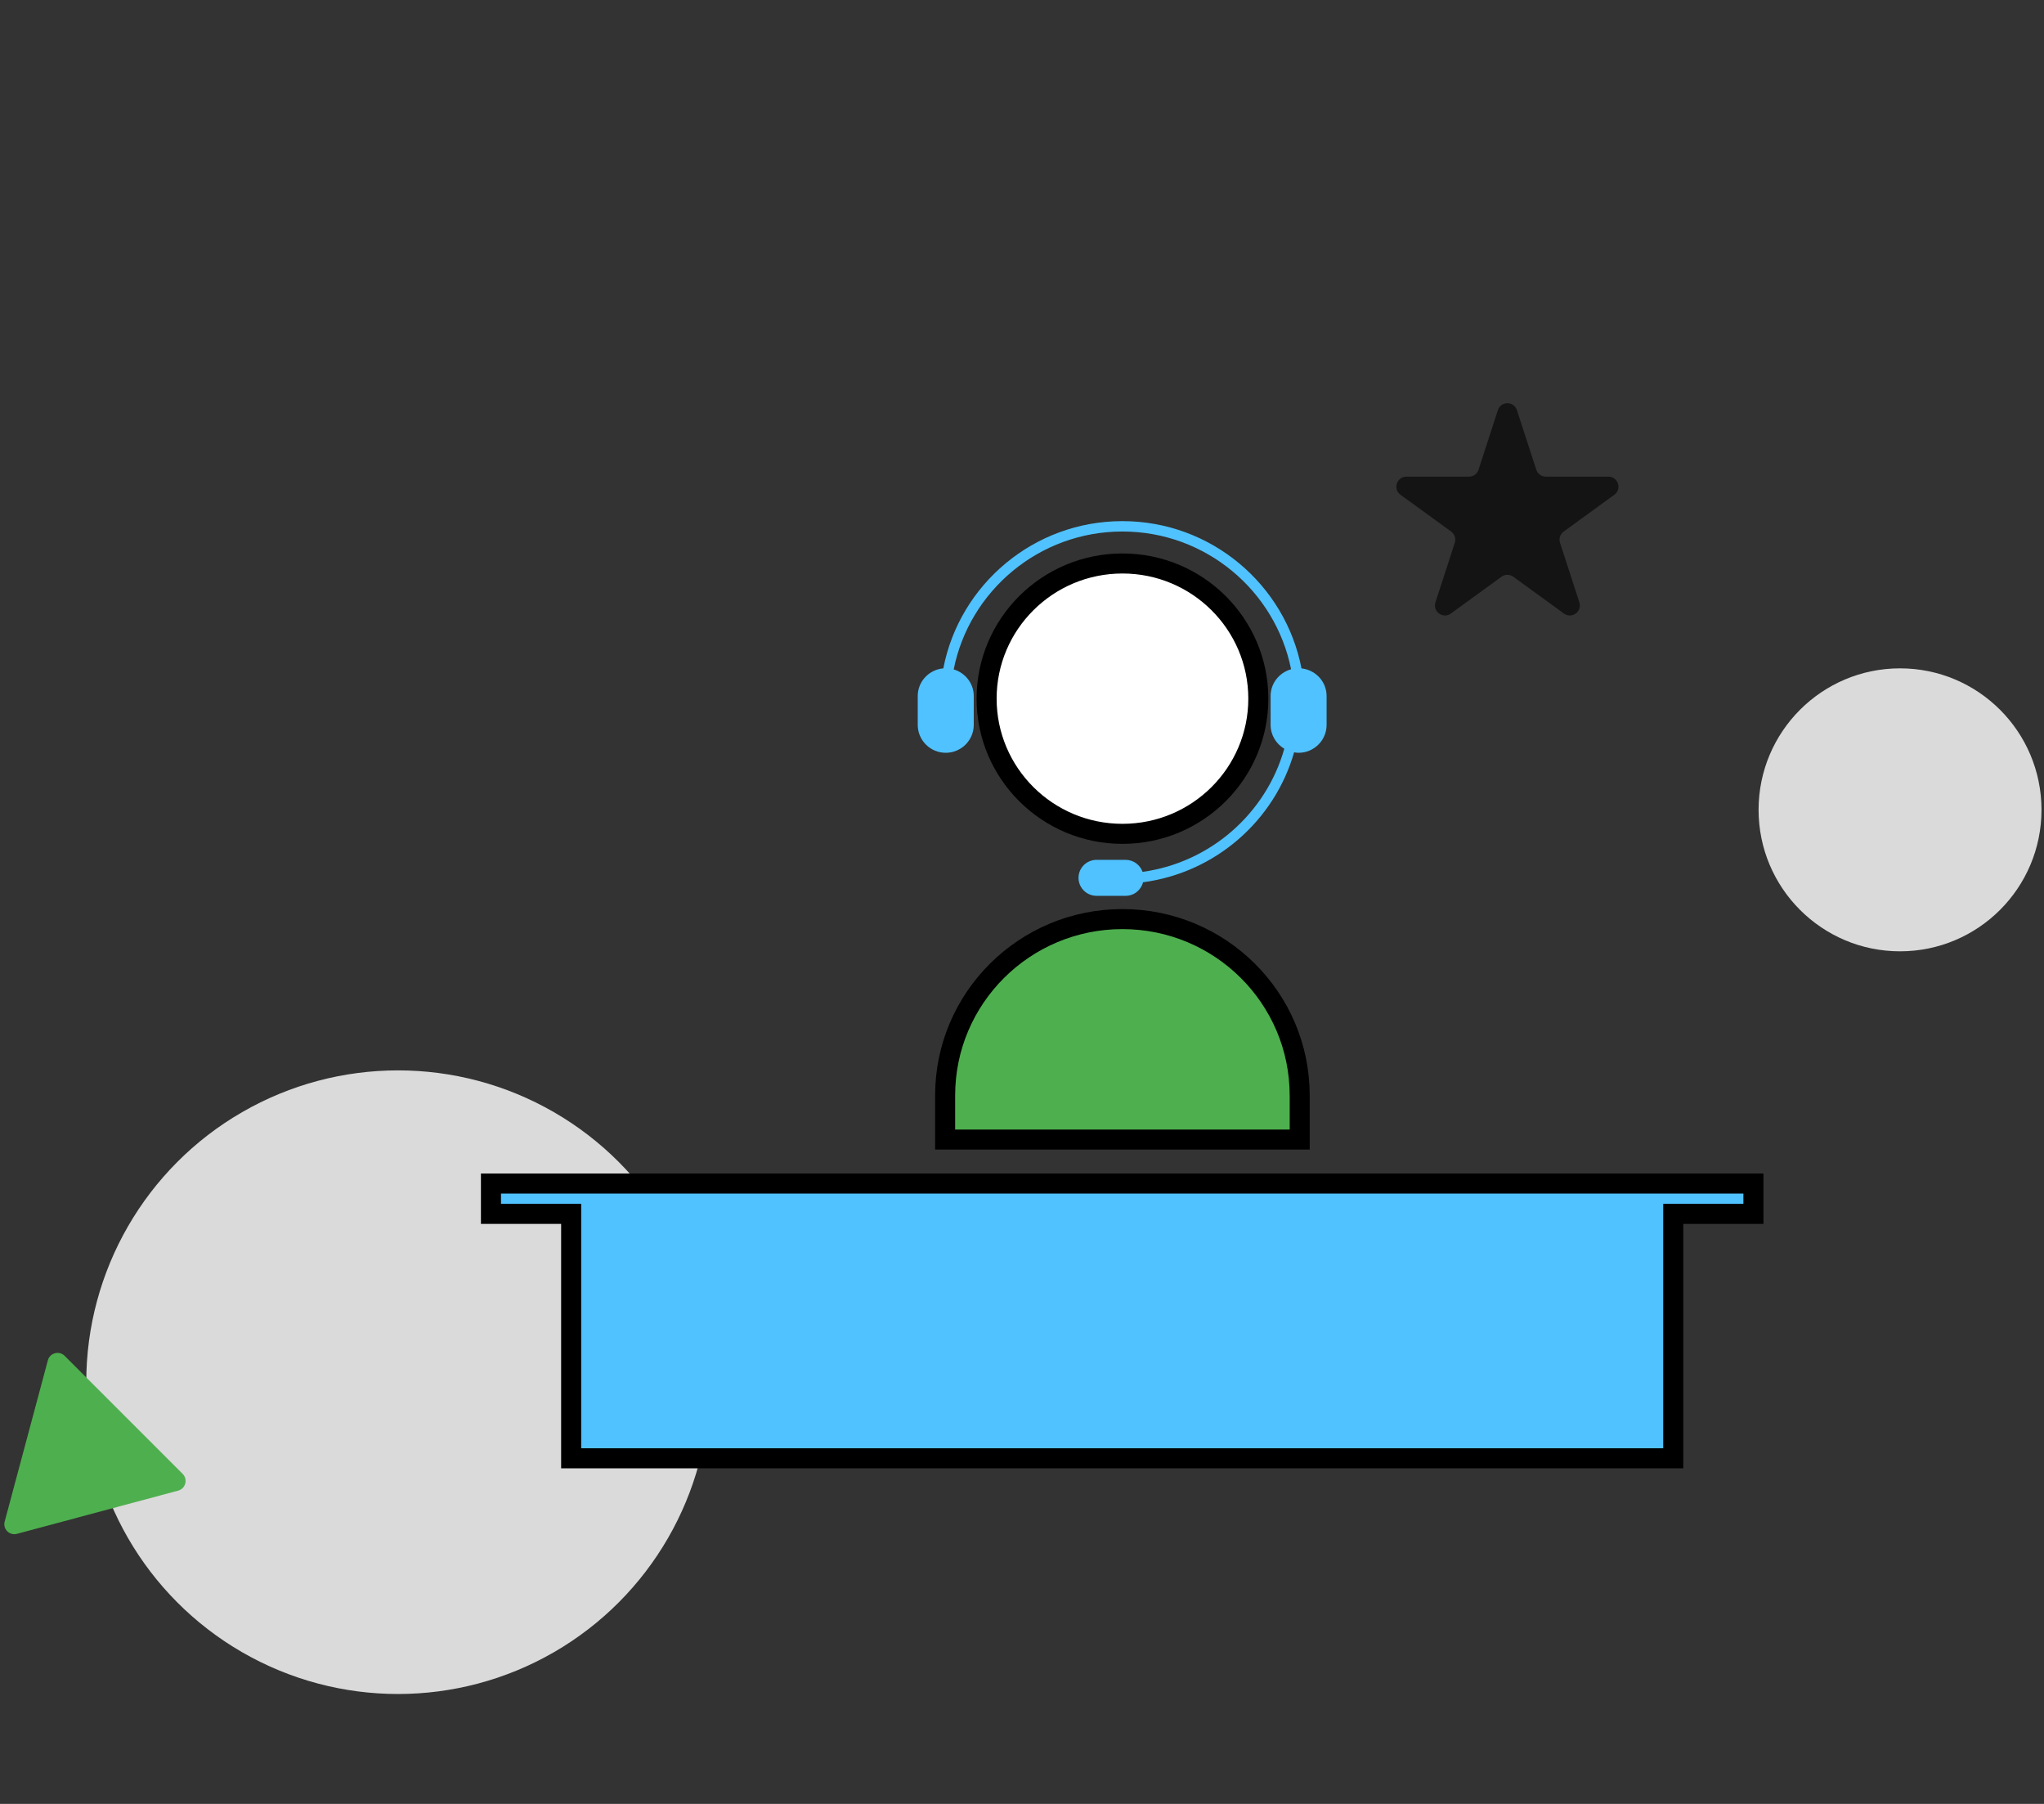 <svg width="102" height="90" viewBox="0 0 102 90" fill="none" xmlns="http://www.w3.org/2000/svg">
<rect x="0" y="0" width="102" height="90" fill="#333333" stroke="none"/>
<circle cx="19.862" cy="68.96" r="15.557" fill="#DADADA"/>
<path d="M74.747 20.463C74.897 20.003 75.549 20.003 75.698 20.463L76.664 23.435C76.731 23.641 76.923 23.78 77.139 23.78H80.264C80.748 23.78 80.949 24.4 80.558 24.685L78.03 26.521C77.855 26.649 77.781 26.874 77.848 27.08L78.814 30.052C78.963 30.512 78.436 30.895 78.044 30.611L75.517 28.774C75.341 28.647 75.104 28.647 74.929 28.774L72.401 30.611C72.01 30.895 71.482 30.512 71.632 30.052L72.597 27.08C72.664 26.874 72.591 26.649 72.416 26.521L69.888 24.685C69.496 24.4 69.698 23.78 70.182 23.78H73.306C73.523 23.78 73.715 23.641 73.782 23.435L74.747 20.463Z" fill="#141414"/>
<path d="M9.115 73.534C9.387 73.806 9.262 74.271 8.891 74.37L0.845 76.526C0.473 76.626 0.133 76.286 0.233 75.914L2.389 67.868C2.488 67.497 2.953 67.372 3.225 67.644L9.115 73.534Z" fill="#4EAF4E"/>
<circle cx="94.816" cy="40.404" r="7.059" fill="#DADADA"/>
<path d="M62.793 34.857C62.793 38.58 59.76 41.602 56.014 41.602C52.267 41.602 49.234 38.58 49.234 34.857C49.234 31.135 52.267 28.113 56.014 28.113C59.76 28.113 62.793 31.135 62.793 34.857Z" fill="white" stroke="black"/>
<path d="M64.858 54.657V56.855H47.164V54.657C47.164 49.797 51.123 45.855 56.011 45.855C60.9 45.855 64.858 49.797 64.858 54.657Z" fill="#4EAF4E" stroke="black"/>
<path d="M47.194 37.558C47.965 37.558 48.592 36.934 48.592 36.167V34.724C48.592 34.096 48.168 33.569 47.592 33.398C48.372 29.482 51.849 26.518 56.01 26.518C60.17 26.518 63.645 29.478 64.428 33.391C63.84 33.556 63.406 34.087 63.406 34.724V36.167C63.406 36.673 63.681 37.114 64.089 37.356C63.178 40.578 60.414 43.029 57.017 43.499C56.893 43.151 56.563 42.9 56.171 42.9H54.72C54.223 42.9 53.82 43.302 53.82 43.797C53.82 44.293 54.223 44.694 54.72 44.694H56.171C56.591 44.694 56.941 44.406 57.04 44.018C60.652 43.539 63.597 40.95 64.579 37.535C64.653 37.547 64.726 37.558 64.802 37.558C65.573 37.558 66.2 36.934 66.2 36.167V34.724C66.2 34.007 65.648 33.421 64.947 33.348C64.14 29.168 60.442 26 56.01 26C51.58 26 47.882 29.168 47.074 33.346C46.361 33.408 45.797 33.999 45.797 34.724V36.167C45.797 36.934 46.424 37.558 47.194 37.558Z" fill="#50C2FF"/>
<path d="M28.502 61.062V60.562H28.002H24.5V59.049H87.5V60.562H83.998H83.498V61.062V72.757H28.502V61.062Z" fill="#50C2FF" stroke="black"/>
</svg>
